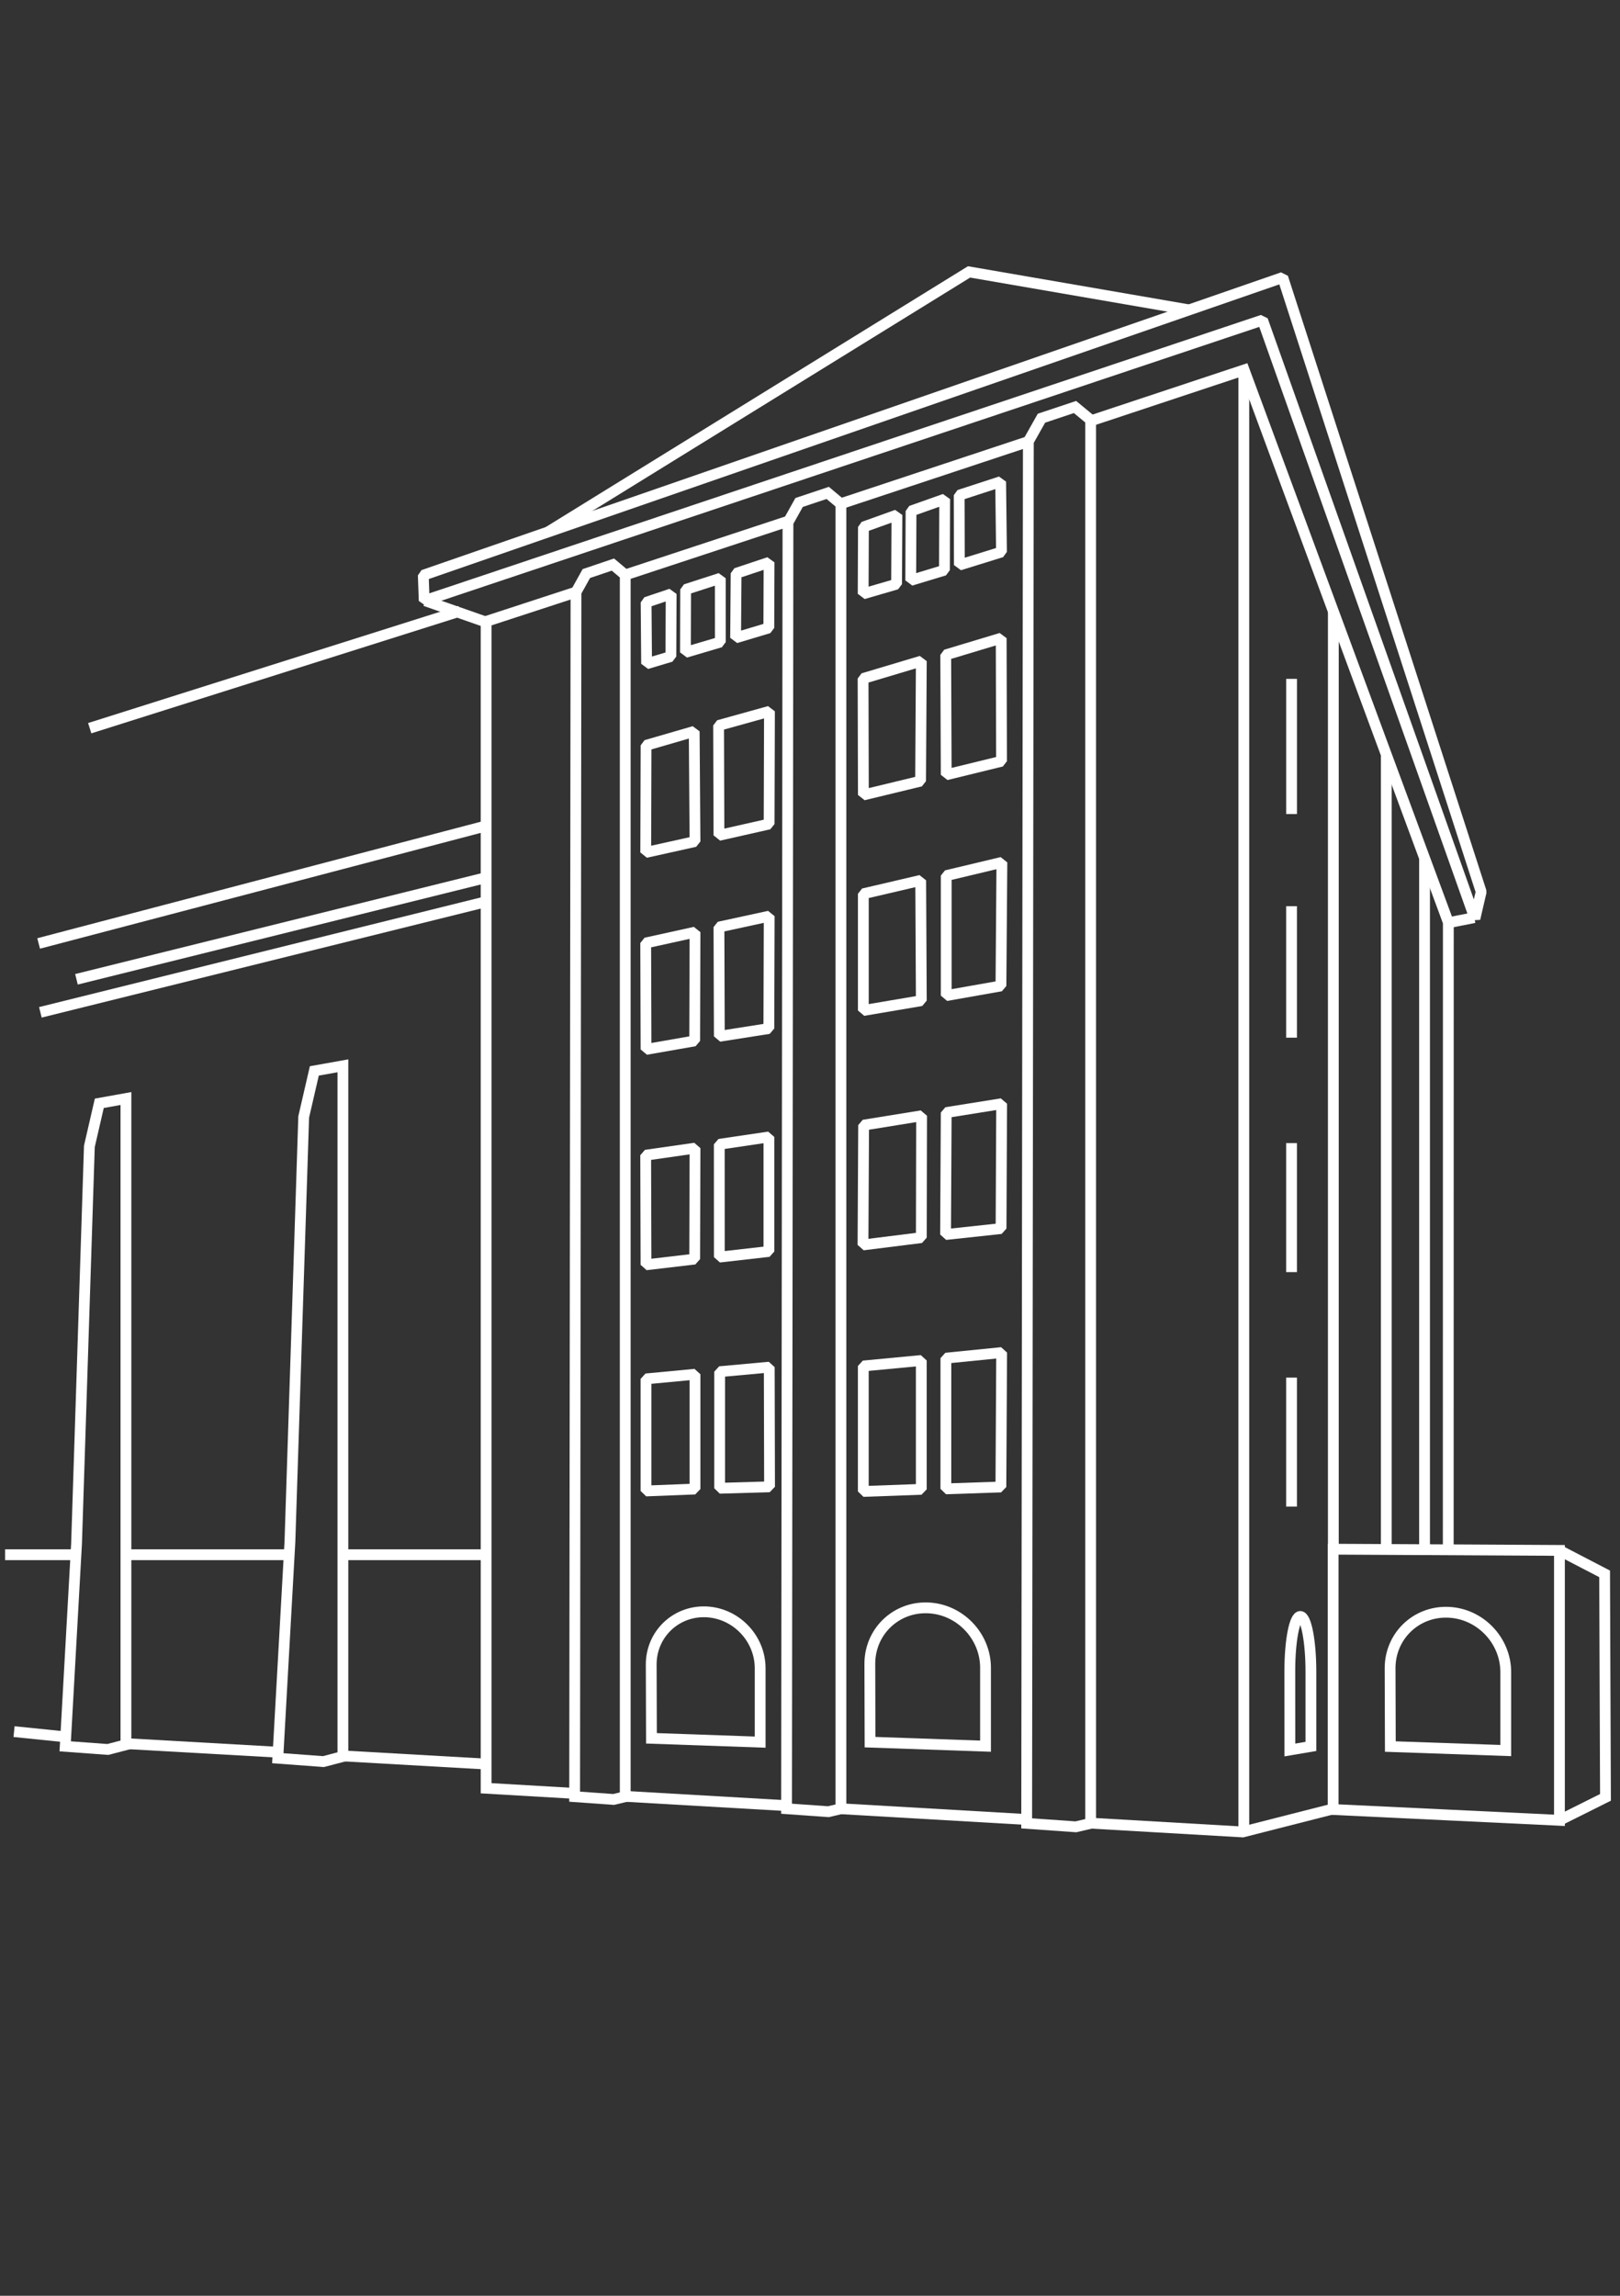 <?xml version="1.0" encoding="utf-8"?>
<!-- Generator: Adobe Illustrator 15.1.0, SVG Export Plug-In . SVG Version: 6.00 Build 0)  -->
<!DOCTYPE svg PUBLIC "-//W3C//DTD SVG 1.1//EN" "http://www.w3.org/Graphics/SVG/1.1/DTD/svg11.dtd">
<svg version="1.1" id="Ebene_1" xmlns="http://www.w3.org/2000/svg" xmlns:xlink="http://www.w3.org/1999/xlink" x="0px" y="0px"
	 width="60px" height="85px" viewBox="0 0 60 85" enable-background="new 0 0 60 85" xml:space="preserve">
<rect x="0" y="0" width="60" height="85" fill="#333333" stroke="none"/>
<g>
	<line fill="none" stroke="#FFFFFF" stroke-width="0.4" x1="46.067" y1="13.764" x2="46.067" y2="67.844"/>
	<polyline fill="none" stroke="#FFFFFF" stroke-width="0.4" points="49.406,66.966 46.027,67.827 40.404,67.502 	"/>
	<polygon fill="none" stroke="#FFFFFF" stroke-width="0.4" stroke-linejoin="bevel" points="54.627,34.012 46.762,11.851 
		15.711,22.243 15.677,21.297 47.51,10.273 54.858,33.018 	"/>
	<polyline fill="none" stroke="#FFFFFF" stroke-width="0.4" points="20.303,19.693 35.891,10.067 44.018,11.47 	"/>
	<polygon fill="none" stroke="#FFFFFF" stroke-width="0.4" stroke-linejoin="bevel" points="37.061,17.834 37.092,20.437 
		35.532,20.921 35.525,18.334 	"/>
	<polygon fill="none" stroke="#FFFFFF" stroke-width="0.4" stroke-linejoin="bevel" points="33.207,21.627 33.22,19.067 
		31.979,19.512 31.969,21.987 	"/>
	<polygon fill="none" stroke="#FFFFFF" stroke-width="0.4" stroke-linejoin="bevel" points="33.742,18.921 34.989,18.479 
		34.979,21.111 33.731,21.489 	"/>
	<polygon fill="none" stroke="#FFFFFF" stroke-width="0.4" stroke-linejoin="bevel" points="31.966,25.122 34.123,24.477 
		34.096,28.921 31.977,29.433 	"/>
	<polygon fill="none" stroke="#FFFFFF" stroke-width="0.4" stroke-linejoin="bevel" points="37.094,28.185 37.081,23.628 
		35.027,24.247 35.045,28.686 	"/>
	<polygon fill="none" stroke="#FFFFFF" stroke-width="0.4" stroke-linejoin="bevel" points="35.033,50.285 37.098,50.078 
		37.07,55.055 35.032,55.124 	"/>
	<polygon fill="none" stroke="#FFFFFF" stroke-width="0.4" stroke-linejoin="bevel" points="35.045,32.42 37.107,31.928 
		37.072,36.504 35.045,36.862 	"/>
	<polygon fill="none" stroke="#FFFFFF" stroke-width="0.4" stroke-linejoin="bevel" points="31.975,33.091 34.1,32.595 
		34.123,37.049 31.975,37.413 	"/>
	<polygon fill="none" stroke="#FFFFFF" stroke-width="0.4" stroke-linejoin="bevel" points="35.045,41.192 37.098,40.864 
		37.076,45.487 35.021,45.708 	"/>
	<polygon fill="none" stroke="#FFFFFF" stroke-width="0.4" stroke-linejoin="bevel" points="34.133,41.31 34.123,45.823 
		31.963,46.093 31.986,41.657 	"/>
	<polygon fill="none" stroke="#FFFFFF" stroke-width="0.4" stroke-linejoin="bevel" points="31.974,50.575 34.122,50.371 
		34.122,55.142 31.974,55.22 	"/>
	<polygon fill="none" stroke="#FFFFFF" stroke-width="0.4" stroke-linejoin="bevel" points="23.93,22.302 24.858,21.99 
		24.847,24.307 23.948,24.576 	"/>
	<polygon fill="none" stroke="#FFFFFF" stroke-width="0.4" stroke-linejoin="bevel" points="26.68,23.772 26.678,21.41 
		25.394,21.825 25.387,24.154 	"/>
	<polygon fill="none" stroke="#FFFFFF" stroke-width="0.4" stroke-linejoin="bevel" points="28.475,23.248 28.484,20.821 
		27.263,21.228 27.245,23.617 	"/>
	<polygon fill="none" stroke="#FFFFFF" stroke-width="0.4" stroke-linejoin="bevel" points="26.615,26.86 28.499,26.336 
		28.486,30.509 26.628,30.929 	"/>
	<polygon fill="none" stroke="#FFFFFF" stroke-width="0.4" stroke-linejoin="bevel" points="23.928,27.596 25.711,27.079 
		25.741,31.157 23.916,31.562 	"/>
	<polygon fill="none" stroke="#FFFFFF" stroke-width="0.4" stroke-linejoin="bevel" points="25.741,55.131 25.741,50.881 
		23.926,51.053 23.926,55.202 	"/>
	<polygon fill="none" stroke="#FFFFFF" stroke-width="0.4" stroke-linejoin="bevel" points="25.729,38.539 25.741,34.512 
		23.915,34.914 23.927,38.854 	"/>
	<polygon fill="none" stroke="#FFFFFF" stroke-width="0.4" stroke-linejoin="bevel" points="28.489,33.92 26.628,34.324 
		26.642,38.369 28.476,38.081 	"/>
	<polygon fill="none" stroke="#FFFFFF" stroke-width="0.4" stroke-linejoin="bevel" points="25.729,46.617 25.741,42.509 
		23.914,42.771 23.926,46.829 	"/>
	<polygon fill="none" stroke="#FFFFFF" stroke-width="0.4" stroke-linejoin="bevel" points="26.642,46.544 28.479,46.335 
		28.479,42.095 26.64,42.367 	"/>
	<polygon fill="none" stroke="#FFFFFF" stroke-width="0.4" stroke-linejoin="bevel" points="28.491,50.618 26.654,50.786 
		26.654,55.102 28.502,55.048 	"/>
	<polygon fill="none" stroke="#FFFFFF" stroke-width="0.4" points="57.757,67.396 49.375,66.996 49.375,57.358 57.757,57.403 	"/>
	<polyline fill="none" stroke="#FFFFFF" stroke-width="0.4" points="57.758,57.403 59.43,58.271 59.462,66.546 57.726,67.413 	"/>
	<polygon fill="none" stroke="#FFFFFF" stroke-width="0.4" points="40.394,15.547 39.815,15.069 38.572,15.484 38.087,16.345 
		38.025,67.509 39.847,67.637 40.394,67.509 	"/>
	<polygon fill="none" stroke="#FFFFFF" stroke-width="0.4" points="31.146,18.66 30.656,18.25 29.596,18.604 29.184,19.342 
		29.132,66.967 30.681,67.077 31.146,66.967 	"/>
	<polygon fill="none" stroke="#FFFFFF" stroke-width="0.4" points="23.157,21.287 22.7,20.903 21.716,21.236 21.333,21.925 
		21.283,66.521 22.726,66.624 23.157,66.521 	"/>
	<line fill="none" stroke="#FFFFFF" stroke-width="0.4" x1="15.751" y1="22.244" x2="18.007" y2="23.034"/>
	<line fill="none" stroke="#FFFFFF" stroke-width="0.4" x1="3.323" y1="26.961" x2="17.035" y2="22.627"/>
	<line fill="none" stroke="#FFFFFF" stroke-width="0.4" x1="31.146" y1="18.649" x2="38.119" y2="16.337"/>
	<line fill="none" stroke="#FFFFFF" stroke-width="0.4" x1="23.123" y1="21.298" x2="29.209" y2="19.291"/>
	<polyline fill="none" stroke="#FFFFFF" stroke-width="0.4" points="40.424,15.573 46.078,13.697 53.642,34.15 53.639,57.373 	"/>
	<line fill="none" stroke="#FFFFFF" stroke-width="0.4" x1="38.025" y1="67.366" x2="31.166" y2="66.969"/>
	<line fill="none" stroke="#FFFFFF" stroke-width="0.4" x1="29.121" y1="66.853" x2="23.161" y2="66.509"/>
	<polyline fill="none" stroke="#FFFFFF" stroke-width="0.4" points="21.269,66.399 18.004,66.209 18.004,23.009 21.322,21.925 	"/>
	<line fill="none" stroke="#FFFFFF" stroke-width="0.4" x1="53.633" y1="34.166" x2="54.603" y2="33.974"/>
	<line fill="none" stroke="#FFFFFF" stroke-width="0.4" x1="18.039" y1="57.563" x2="12.715" y2="57.563"/>
	<line fill="none" stroke="#FFFFFF" stroke-width="0.4" x1="10.74" y1="57.563" x2="4.682" y2="57.563"/>
	<line fill="none" stroke="#FFFFFF" stroke-width="0.4" x1="2.898" y1="57.563" x2="0.188" y2="57.563"/>
	<line fill="none" stroke="#FFFFFF" stroke-width="0.4" x1="17.973" y1="33.392" x2="1.495" y2="37.481"/>
	<line fill="none" stroke="#FFFFFF" stroke-width="0.4" x1="17.973" y1="32.5" x2="2.832" y2="36.258"/>
	<line fill="none" stroke="#FFFFFF" stroke-width="0.4" x1="17.973" y1="30.586" x2="1.431" y2="34.931"/>
	<polygon fill="none" stroke="#FFFFFF" stroke-width="0.4" points="12.7,39.461 12.7,65.033 11.979,65.222 10.289,65.097 
		10.738,57.077 11.248,41.354 11.642,39.65 	"/>
	<polygon fill="none" stroke="#FFFFFF" stroke-width="0.4" points="4.664,40.672 4.664,64.598 3.993,64.773 2.415,64.657 
		2.835,57.153 3.31,42.444 3.678,40.849 	"/>
	<line fill="none" stroke="#FFFFFF" stroke-width="0.4" x1="12.76" y1="65.015" x2="18.036" y2="65.315"/>
	<line fill="none" stroke="#FFFFFF" stroke-width="0.4" x1="4.691" y1="64.558" x2="10.285" y2="64.874"/>
	<line fill="none" stroke="#FFFFFF" stroke-width="0.4" x1="0.52" y1="64.112" x2="2.487" y2="64.313"/>
	<g>
		<path fill="none" stroke="#FFFFFF" stroke-width="0.4" d="M32.224,64.502l4.277,0.149V61.75c0-1.185-0.96-2.179-2.143-2.22
			s-2.142,0.885-2.142,2.071L32.224,64.502z"/>
		<path fill="none" stroke="#FFFFFF" stroke-width="0.4" d="M51.494,64.665l4.275,0.148v-2.901c0-1.185-0.959-2.179-2.14-2.219
			c-1.185-0.042-2.144,0.886-2.144,2.069L51.494,64.665z"/>
		<path fill="none" stroke="#FFFFFF" stroke-width="0.4" d="M47.773,64.792l0.779-0.132V61.9c0-1.126-0.174-2.044-0.391-2.052
			c-0.215-0.007-0.39,0.898-0.39,2.025L47.773,64.792z"/>
		<path fill="none" stroke="#FFFFFF" stroke-width="0.4" d="M24.128,64.36l4.026,0.141v-2.733c0-1.116-0.903-2.051-2.016-2.091
			c-1.114-0.039-2.019,0.835-2.019,1.949L24.128,64.36z"/>
		<line fill="none" stroke="#FFFFFF" stroke-width="0.4" x1="49.383" y1="22.626" x2="49.383" y2="57.356"/>
		<line fill="none" stroke="#FFFFFF" stroke-width="0.4" x1="51.343" y1="27.981" x2="51.343" y2="57.388"/>
		<line fill="none" stroke="#FFFFFF" stroke-width="0.4" x1="52.761" y1="31.743" x2="52.761" y2="57.31"/>
		<line fill="none" stroke="#FFFFFF" stroke-width="0.4" x1="47.836" y1="25.135" x2="47.836" y2="30.139"/>
		<line fill="none" stroke="#FFFFFF" stroke-width="0.4" x1="47.835" y1="33.551" x2="47.835" y2="38.419"/>
		<line fill="none" stroke="#FFFFFF" stroke-width="0.4" x1="47.835" y1="42.323" x2="47.835" y2="47.099"/>
		<line fill="none" stroke="#FFFFFF" stroke-width="0.4" x1="47.835" y1="51.006" x2="47.835" y2="55.781"/>
	</g>
</g>
</svg>
